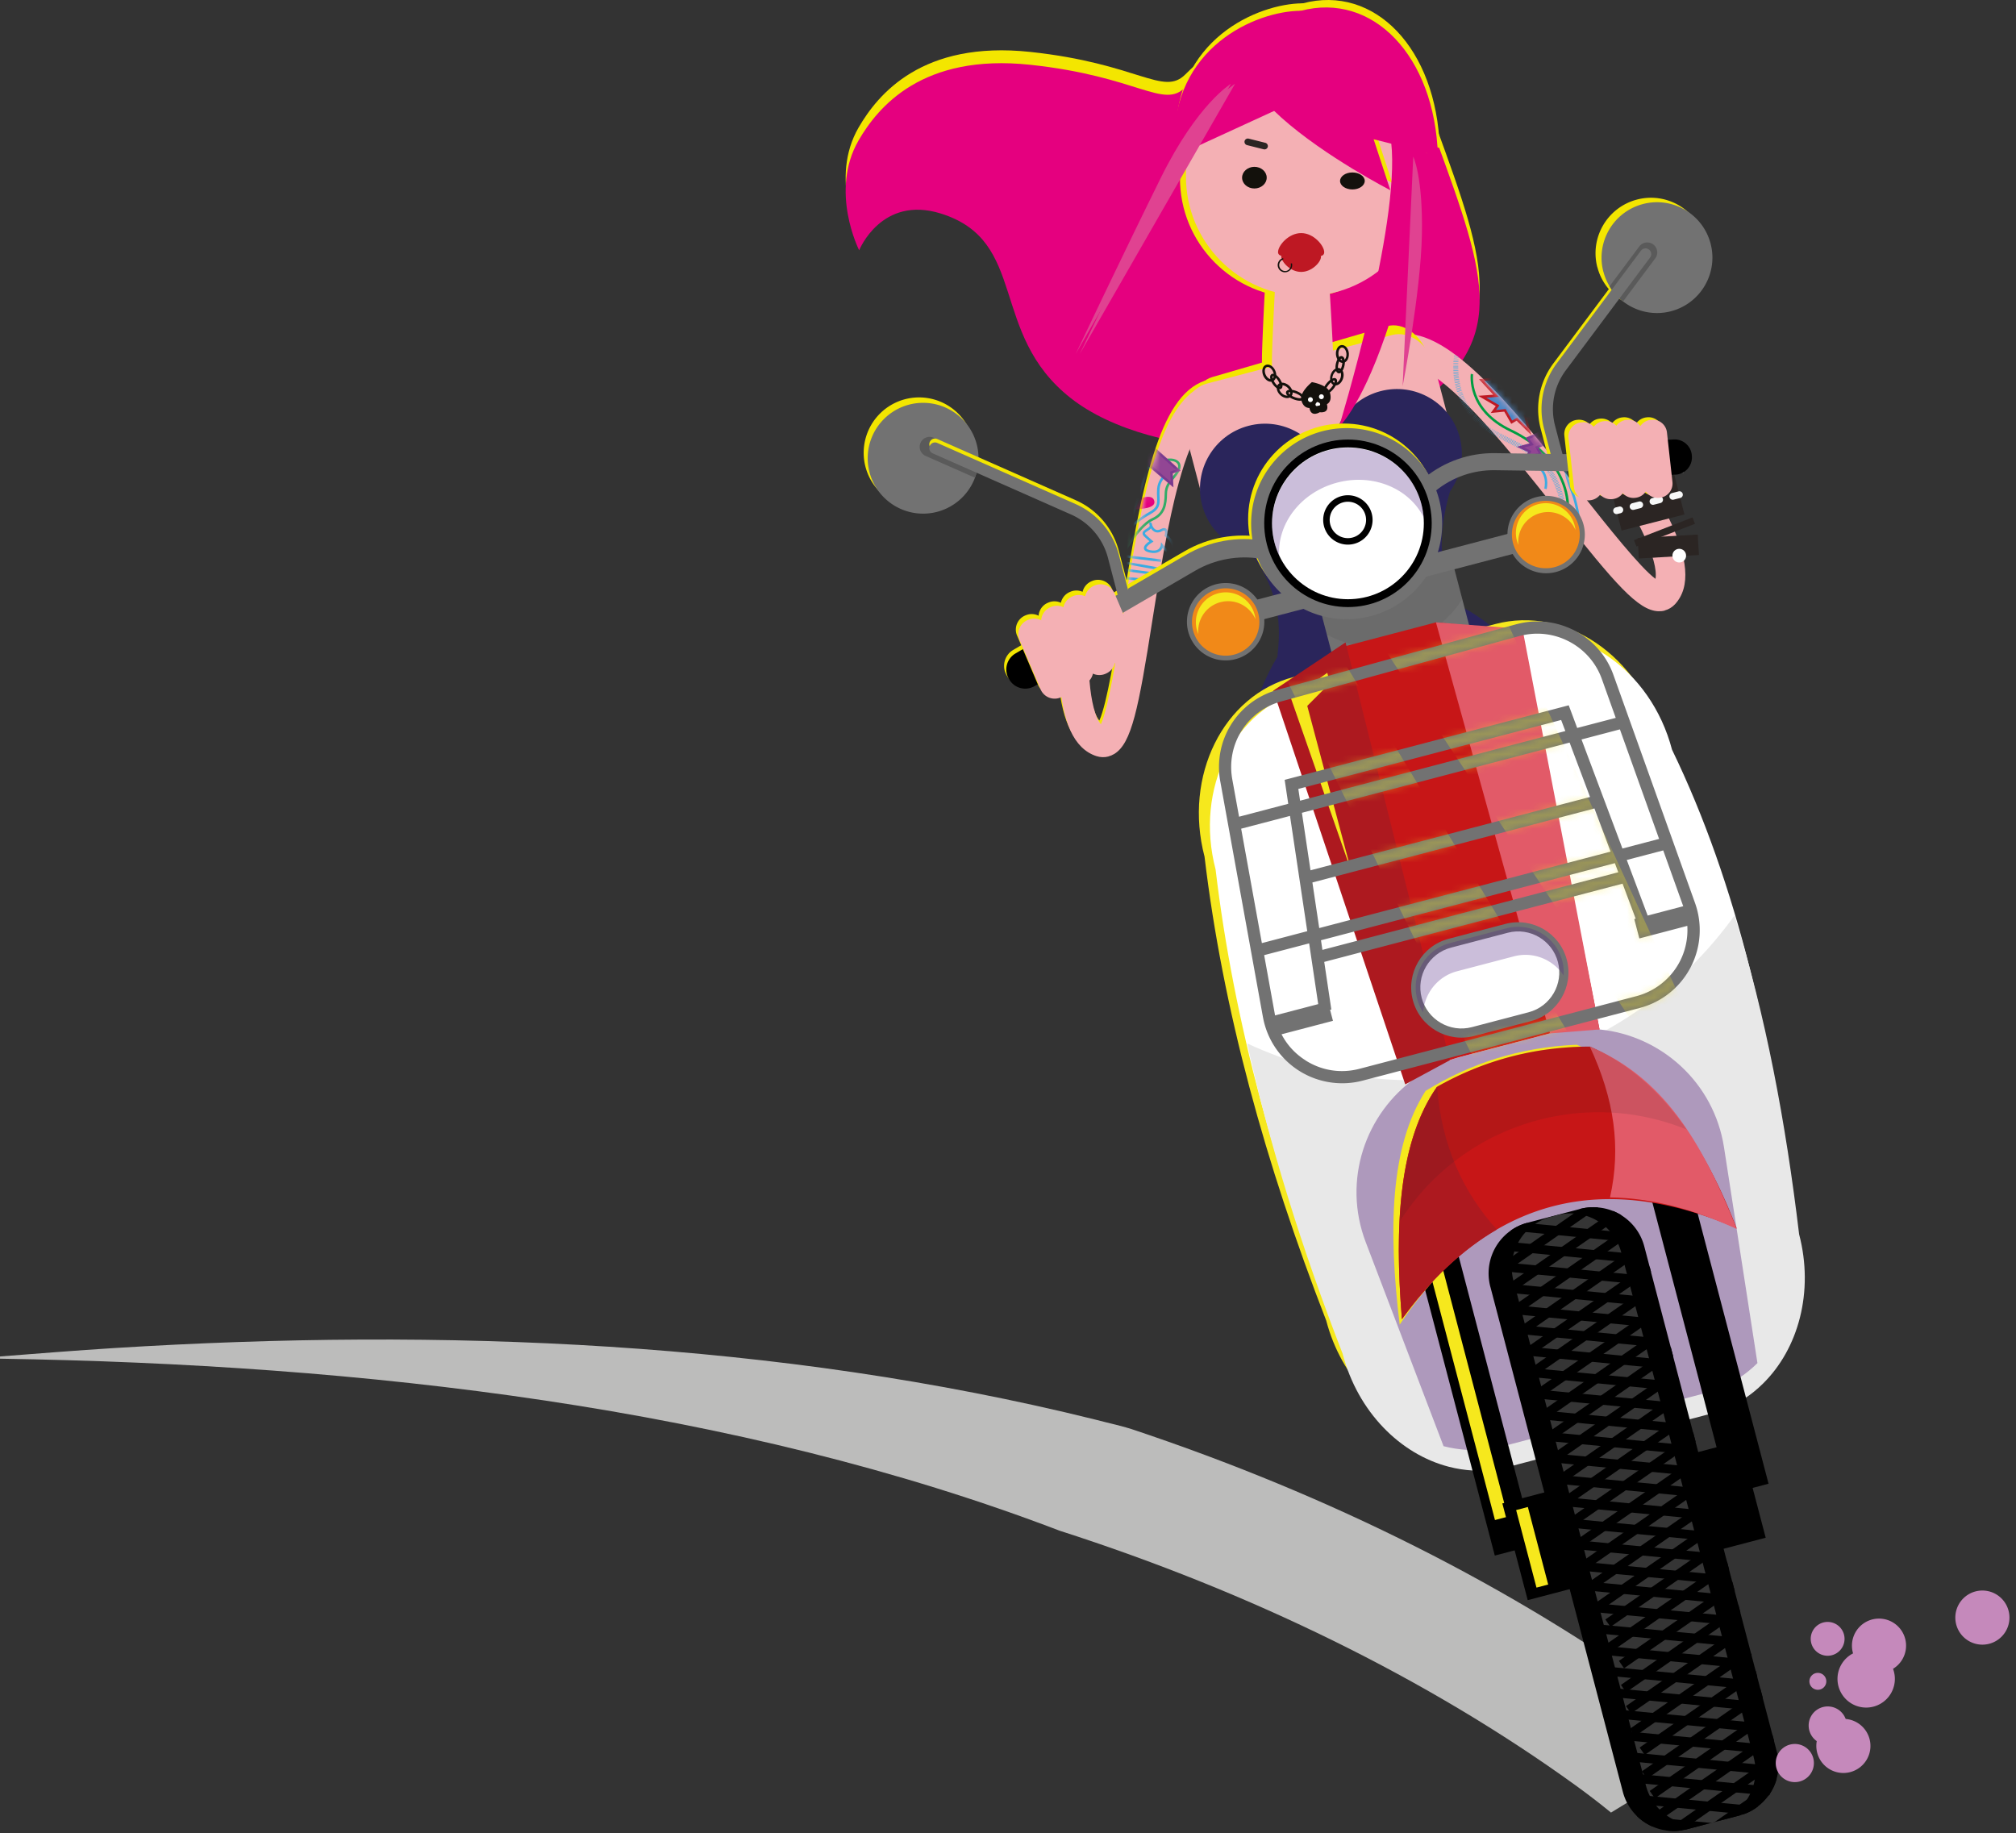 <svg xmlns="http://www.w3.org/2000/svg" width="298" height="271" fill="none"><rect width="100%" height="100%" fill="#333333" stroke="none"/><path fill="#BCBCBB" d="M.014 200.832c53.7.85 108.83 7.16 156.6 25.42 28.22 9.07 54.38 21.82 76.29 37.65 1.78 1.29 3.57 2.66 5.23 4.02l16.71-10.2c-1.97-1.68-4.14-3.39-6.24-4.97-22.58-16.82-49.35-30.57-78.61-40.59l-2-.68c-1.99-.7-4.15-1.13-6.22-1.68-46.6-11.55-96.39-13.57-144.92-10.54-5.64.35-11.25.81-16.85 1.24v.34h.01v-.01Z"/><path fill="#65C6E6" d="M238.046 34.594h7.22v4.17h-7.22v-4.17Z"/><path fill="#F3E600" d="M210.75 14.462c8.22 22.74 12.78 32.4.02 42.6-12.76 10.21-40.37 9.43-52.51-.13s-6.21-23.21-19.18-27.27c-8.81-2.75-12.08 5.43-12.08 5.43s-4.44-8.73-.08-16.25c2.87-4.94 9.41-12.87 25.36-11.17 15.95 1.7 19.65 6.61 22.93 3.33 8.71-8.71 14.52-7.08 14.52-7.08l21.01 10.53.01.01Z"/><path fill="#E5007F" d="M210.75 16.364c8.22 22.74 12.78 32.4.02 42.6-12.76 10.21-40.37 9.43-52.51-.13s-6.21-23.21-19.18-27.27c-8.81-2.75-12.08 5.43-12.08 5.43s-4.44-8.73-.08-16.25c2.87-4.94 9.41-12.87 25.36-11.17 15.95 1.7 19.65 6.61 22.93 3.33 8.71-8.71 14.52-7.08 14.52-7.08l21.01 10.53.01.01Z"/><path fill="#F4B0B4" d="M246.079 90.23c.58-.15 1.1-.47 1.52-.92 2.35-2.57 1.99-6.86-1.11-13.11-2.03-4.08-4.51-7.56-4.62-7.7l-3.57 2.57c3.71 5.16 6.89 11.82 6.41 14.49-2.27-1.68-7.11-7.8-10.76-12.41-11.64-14.72-20.43-25.03-27.47-23.69l.82 4.32c1.12-.21 3.89.32 9.82 6.31 4.39 4.43 9.16 10.46 13.38 15.79 8.24 10.42 11.64 14.37 14.64 14.47.33.01.64-.02.94-.1v-.02Z"/><mask id="a" width="44" height="42" x="206" y="49" maskUnits="userSpaceOnUse" style="mask-type:luminance"><path fill="#fff" d="M246.47 90.614c.58-.15 1.1-.47 1.52-.92 2.35-2.57 1.99-6.86-1.11-13.11-2.03-4.08-4.51-7.56-4.62-7.7l-3.57 2.57c3.71 5.16 6.89 11.82 6.41 14.49-2.27-1.68-7.11-7.8-10.76-12.41-11.64-14.72-20.43-25.03-27.47-23.69l.82 4.32c1.12-.21 3.89.32 9.83 6.31 4.39 4.43 9.16 10.46 13.38 15.79 8.24 10.42 11.64 14.37 14.64 14.47.33.01.64-.02.94-.1l-.01-.02Z"/></mask><g mask="url(#a)"><path fill="#3AABE2" d="m230.854 79.804.03-.07-.68-.27-.03.06.67.29.01-.01Zm.09-.22.03-.07-.69-.24-.02.06.69.25h-.01Zm.08-.22.02-.08-.7-.22-.02.06.69.23.01.01Zm.07-.22.02-.08-.7-.2-.02.06.7.21v.01Zm.06-.22.02-.07-.71-.18v.04l.34.12.35.09Zm.05-.23.02-.07-.71-.16-.02.07.71.17v-.01Zm.06-.22.02-.07-.72-.15v.07l.7.15Zm.04-.22v-.08l-.71-.13v.07l.71.14Zm.04-.23v-.08l-.71-.11v.07l.71.12Zm.04-.22v-.08l-.72-.09v.06l.72.11Zm.03-.23v-.07l-.72-.08v.07l.72.09v-.01Zm.02-.22v-.08l-.72-.07v.07l.72.08Zm.02-.23v-.08l-.73-.05v.07l.73.06Zm.01-.23v-.08l-.73-.04v.07l.73.04v.01Zm.02-.23v-.07l-.73-.02v.07l.73.03v-.01Zm0-.22v-.08h-.73v.07l.73.01Zm0-.23v-.08l-.73.01v.07h.73Zm0-.23v-.08l-.73.03v.07l.73-.02Zm-.01-.22v-.07l-.74.04v.07l.74-.04Zm-.01-.23v-.08l-.74.05v.07l.74-.05v.01Zm-.02-.23v-.08l-.74.07v.07l.74-.06Zm-.02-.22v-.07l-.74.08v.07l.74-.08Zm-.03-.23v-.07l-.74.1v.04l.37-.02.36-.05h.01Zm-.03-.22v-.07l-.74.11v.07l.74-.11Zm-.03-.23v-.07l-.73.12v.07l.73-.12Zm-.04-.22v-.07l-.73.14v.07l.73-.13v-.01Zm-.04-.22-.02-.07-.72.15v.07l.73-.14.01-.01Zm-.05-.22-.02-.07-.71.17.02.07.72-.16-.01-.01Zm-.05-.23-.02-.07-.71.18.02.07.71-.18Zm-.06-.21-.02-.07-.71.19v.05l.73-.17Zm-.76-.03.71-.2-.02-.07-.7.2.02.07h-.01Zm-.06-.2.7-.21-.02-.07-.7.21.02.07Zm.28-.32.35-.11-.02-.07-.7.23v.04l.37-.08v-.01Zm-.41-.09.69-.24-.02-.07-.69.24.02.07Zm-.07-.2.69-.25-.03-.07-.69.25.02.07h.01Zm-.07-.2.68-.26-.03-.07-.68.26.03.07Zm-.08-.2.68-.27-.03-.07-.68.27.03.07Zm-.08-.2.68-.28-.03-.07-.68.28.03.07Zm-.09-.19.67-.29-.03-.07-.67.3.03.06Zm-.08-.2.67-.3-.03-.07-.66.31.03.06h-.01Zm-.09-.19.66-.32-.03-.07-.66.32.03.07Zm-.1-.19.66-.33-.03-.07-.65.33.03.06-.01.01Zm-.09-.19.65-.34-.04-.07-.65.34.03.06.01.01Zm-.11-.21.33-.16.32-.18-.04-.07-.64.36.02.04.01.01Zm-.1-.17.63-.37-.04-.06-.63.37.04.06Zm-.11-.18.63-.37-.04-.07-.63.38.04.06Zm-.1-.18.62-.39-.04-.06-.31.2-.29.23.02.03v-.01Zm-.12-.18.61-.4-.04-.06-.61.41.04.06v-.01Zm-.12-.17.6-.42-.04-.06-.6.42.04.06Zm-.12-.18.6-.43-.05-.06-.59.43.04.06Zm-.13-.17.58-.44-.05-.06-.58.45.04.06.01-.01Zm-.13-.17.58-.45-.05-.06-.57.46.04.05Zm-.13-.16.56-.47-.05-.06-.56.47.05.06Zm-.14-.16.55-.48-.05-.06-.55.48.05.05v.01Zm-.14-.16.55-.49-.05-.06-.54.5.04.05Zm-.14-.15.53-.5-.05-.06-.52.51.05.05h-.01Zm-.15-.16.52-.51-.05-.05-.52.52.05.05v-.01Zm-.15-.14.51-.52-.06-.05-.5.53.05.05v-.01Zm-.15-.15.5-.53-.06-.05-.49.54.05.05v-.01Zm-.16-.14.49-.55-.06-.05-.48.55.05.05Zm-.16-.14.48-.56-.06-.05-.47.56.05.05Zm-.17-.14.47-.56-.06-.05-.46.57.05.04Zm-.16-.13.45-.58-.06-.05-.45.58.06.04v.01Zm-.17-.13.44-.58-.06-.05-.44.59.06.04Zm-.17-.12.43-.6-.06-.04-.43.59.06.04v.01Zm-.17-.13.42-.6-.06-.04-.42.6.06.04Zm-.18-.12.41-.61-.06-.04-.4.61.06.04h-.01Zm-.18-.12.4-.61-.06-.04-.4.62.06.04v-.01Zm-.17-.11.39-.62-.06-.04-.39.62.06.04Zm-.19-.12.38-.62-.06-.04-.38.63.06.04v-.01Zm-.18-.11.38-.63-.07-.04-.37.63.06.03v.01Zm-.19-.11.37-.63-.06-.04-.37.63.06.04Zm-.18-.1.36-.64-.07-.04-.36.64.06.03.01.01Zm-.19-.11.35-.64-.06-.04-.35.64.06.04Zm-.19-.1.34-.65-.06-.03-.34.65.17-.32-.14.34.03.02v-.01Zm-.19-.1.34-.65-.07-.03-.34.65.06.03h.01Zm-.19-.1.33-.65-.06-.03-.34.65.07.04v-.01Zm-.2-.1.33-.65-.06-.03-.34.65.07.04v-.01Zm-.2-.11.33-.65-.07-.03-.33.65.06.03h.01Zm-.19-.09.33-.65-.07-.03-.33.66.06.03.01-.01Zm-.19-.1.33-.66-.07-.03-.33.66.07.03Zm-.2-.1.33-.66-.07-.03-.33.66.07.03Zm-.2-.1.33-.66-.07-.03-.33.66.07.03Zm-.2-.1.33-.66-.07-.03-.33.66.07.03Zm-.19-.09.33-.66-.07-.03-.33.66.07.03Zm-.2-.1.33-.65-.07-.03-.33.66.06.03.01-.01Zm-.2-.1.34-.65-.07-.04-.33.66.06.03Zm-.2-.1.33-.65-.06-.03-.34.65.07.04v-.01Zm-.2-.1.34-.65-.07-.03-.34.65.06.03h.01Zm-.2-.11.35-.65-.07-.04-.34.65.06.03v.01Zm-.22-.12.38-.63-.04-.02-.38.63.04.02Zm-.17-.08.35-.64-.07-.04-.35.64.06.03.01.01Zm-.2-.11.36-.64-.07-.04-.35.64.06.03v.01Zm-.19-.11.36-.64-.06-.04-.36.64.06.04Zm-.2-.11.37-.63-.07-.04-.37.63.06.03.01.01Zm-.19-.12.38-.63-.06-.04-.38.63.06.04Zm-.19-.11.39-.62-.05-.03-.4.62.06.04v-.01Zm-.19-.12.39-.62-.06-.04-.39.62.06.04Zm-.22-.14.43-.59-.03-.02-.43.59.03.02Zm-.14-.09.37-.63-.04-.03-.41.61.08.05Zm-.21-.14.42-.6-.06-.04-.42.6.06.04Zm-.18-.13.43-.59-.06-.04-.43.59.06.04Zm-.18-.13.44-.59-.05-.04-.45.58.06.05Zm-.18-.14.45-.58-.05-.04-.46.57.06.05Zm-.2-.16.48-.55-.06-.05-.47.56.04.03.01.01Zm-.15-.13.48-.56-.05-.05-.48.55.06.05-.01.01Zm-.17-.15.49-.55-.05-.05-.49.54.06.05-.01.01Zm-.17-.16.5-.54-.05-.05-.5.53.06.05-.01.01Zm-.17-.15.51-.53-.05-.05-.51.52.06.06h-.01Zm-.16-.17.52-.51-.03-.03-.55.49.05.05h.01Zm-.16-.16.53-.5-.05-.05-.54.5.05.06.01-.01Zm-.15-.16.54-.49-.05-.05-.55.49.05.06.01-.01Zm-.18-.2.58-.45-.02-.03-.58.45.02.03Zm-.12-.15.56-.47-.04-.05-.57.46.05.06Zm-.14-.18.57-.46-.04-.05-.58.45.05.06Zm-.14-.18.59-.44-.04-.06-.59.44.04.06Zm-.13-.18.59-.43-.04-.05-.6.42.05.07v-.01Zm-.16-.21.62-.39-.04-.06-.61.41.02.04h.01Zm-.1-.17.61-.41-.04-.06-.62.39.04.07.01.01Zm-.13-.19.62-.39-.04-.06-.63.38.04.07h.01Zm-.11-.19.63-.38-.03-.06-.63.37.04.07h-.01Zm-.12-.2.64-.36-.03-.06-.64.36.04.07-.01-.01Zm-.11-.2.65-.35-.03-.06-.65.34.04.07h-.01Zm-.1-.2.65-.33-.03-.06-.66.33.03.07.01-.01Zm-.1-.21.66-.32-.03-.06-.66.31.03.07Zm-.11-.22.68-.28-.03-.07-.67.3.02.05Zm-.08-.19.67-.29-.03-.06-.68.28.03.07h.01Zm-.09-.21.68-.27-.03-.06-.68.27.03.07v-.01Zm-.08-.22.69-.26-.03-.07-.69.26.03.07Zm-.08-.21.69-.25-.02-.07-.69.24.03.07-.01.01Zm-.09-.25.71-.19v-.04l-.72.19v.04h.01Zm-.06-.18.7-.22-.02-.07-.7.21.02.07v.01Zm-.06-.22.7-.2-.02-.07-.7.2.02.07Zm-.06-.21.71-.19-.02-.07-.71.19.02.07Zm.65-.4-.02-.07-.71.17.02.07.71-.18v.01Zm-.05-.21-.02-.07-.72.16.02.07.71-.17.01.01Zm-.04-.2v-.07l-.73.14.02.07.72-.15-.01.01Zm-.05-.21v-.07l-.73.13v.07l.73-.13Zm-.03-.21v-.07l-.73.12v.07l.73-.12Zm-.04-.22v-.07l-.74.11v.08l.74-.11v-.01Zm-.03-.21v-.07l-.74.1v.07l.74-.1Zm-.03-.21v-.07l-.74.08v.08l.74-.09Zm-.02-.21v-.07l-.74.07v.07l.74-.07Zm-.02-.21v-.07l-.74.05v.08l.74-.06Zm-.01-.22v-.07l-.74.04v.08l.74-.05Zm-.01-.21v-.07l-.74.03v.08l.74-.04Zm-.01-.21v-.07l-.73.02v.07l.73-.02Zm-.01-.22v-.07h-.73v.08l.73-.01Zm0-.21v-.07h-.73v.08h.73v-.01Zm.01-.21v-.04l-.73-.06v.04l.73.06Zm0-.22v-.06l-.73-.04.37.02h-.37v.06l.73.02Zm.01-.21v-.07l-.73-.05v.08l.73.04Zm.02-.21v-.06l-.72-.07.36.03-.37-.02v.07l.72.05h.01Zm.02-.21v-.04l-.72-.11v.04l.72.11Zm.02-.21v-.07l-.72-.1v.08l.72.09Zm.03-.21v-.06l-.71-.14v.08l.71.12Z"/><path fill="#009D41" d="M231.314 79.304c1.17-3.73.75-7.17-1.24-10.22-2.01-3.09-5.02-4.83-6.63-5.59-6.41-3.02-5.68-8.13-5.68-8.18l-.36-.06c0 .05-.79 5.42 5.88 8.57 5.26 2.48 10.04 7.82 7.68 15.37l.35.11Z"/><path fill="#3AABE2" d="M228.617 72.315s.78-2.75-1.97-4.01c-2.58-1.18-3.25-1.06-3.36-1.02l.12.35s.62-.12 3.08 1c2.46 1.13 1.8 3.47 1.77 3.57l.35.1.01.01Z"/><path fill="#4A86C6" d="m219 56.194 2.13 2.31-2.03.15 2.26 1.32-.62.86 1.72-.17.99 1.74.76-.43 1.82 1.78-.51-2.12 2.73 1.26-6.53-7.05-2.72.35Z"/><path fill="#BE1823" d="m226.356 64.336-.57-2.38 3.23 1.49-7.22-7.79-3.17.4 2.11 2.29-2.24.16 2.6 1.52-.74 1.02 2-.2 1.03 1.8.8-.46 2.17 2.13v.02Zm-1.1-3.03.45 1.87-1.46-1.43-.72.41-.96-1.69-1.43.14.5-.69-1.93-1.13 1.82-.13-2.14-2.33 2.28-.29 5.84 6.3-2.23-1.03h-.02Z"/><path fill="#924694" d="m228.299 63.672-2.49 1.11.6.87-1.66.44 1.36.63-.3.77 1.93-.39-.56-.98 2.68-1.13-1.56-1.32Z"/><path fill="#7A398E" d="m228.018 67.233-.591-1.03 2.761-1.16-1.871-1.59-2.79 1.25.57.83-1.899.51 1.67.77-.361.92 2.511-.5Zm1.489-2.29-2.59 1.09.54.95-1.35.27.24-.61-1.06-.49 1.42-.38-.619-.9 2.18-.98 1.239 1.06v-.01Z"/><path fill="#3AABE2" d="M233.801 81.885c.3-2.1-.24-6.86-1.3-9.42-.7-1.68-.87-2.74-.97-3.38-.06-.37-.1-.62-.21-.8a2.55 2.55 0 0 0-.33-.4c-.49-.51-1.16-1.22-.46-2.18.29-.39.4-.39.41-.39.08.06.13.55.09 1.01l.36.03c.03-.37.07-1.23-.33-1.39-.31-.12-.62.24-.82.52-.89 1.21 0 2.15.49 2.65.12.13.24.25.28.32.07.13.11.36.16.68.1.65.28 1.74.99 3.46 1.02 2.47 1.57 7.21 1.28 9.23l.36.05v.01Z"/></g><path fill="#F3E600" d="M163.614 111.261c.3-.08.59-.2.87-.37 2.56-1.56 3.58-6.67 5.64-19.8 1.06-6.71 2.25-14.31 3.9-20.32 2.23-8.13 4.38-9.96 5.46-10.32l-1.4-4.17c-6.79 2.29-9.38 15.59-12.3 34.13-.91 5.81-2.13 13.52-3.28 16.1-1.73-2.08-2.22-9.46-1.53-15.77l-4.37-.48c-.02.18-.48 4.43-.24 8.98.37 6.97 2.16 10.88 5.47 11.97.59.19 1.2.21 1.77.06l.01-.01Z"/><path fill="#F4B0B4" d="M163.841 111.812c.3-.08.59-.2.87-.37 2.56-1.56 3.58-6.67 5.64-19.8 1.06-6.71 2.25-14.31 3.9-20.32 2.23-8.13 4.38-9.96 5.46-10.32l-1.4-4.17c-6.79 2.29-9.38 15.59-12.3 34.13-.91 5.81-2.13 13.52-3.28 16.1-1.73-2.08-2.22-9.46-1.53-15.77l-4.37-.48c-.02.18-.48 4.43-.24 8.98.37 6.97 2.16 10.88 5.47 11.97.59.19 1.2.21 1.77.06l.01-.01Z"/><mask id="b" width="24" height="56" x="156" y="57" maskUnits="userSpaceOnUse" style="mask-type:luminance"><path fill="#fff" d="M163.614 112.48c.3-.08.59-.2.87-.37 2.56-1.56 3.58-6.67 5.64-19.8 1.06-6.71 2.25-14.31 3.9-20.32 2.23-8.13 4.38-9.96 5.46-10.32l-1.4-4.17c-6.79 2.29-9.38 15.59-12.3 34.13-.91 5.81-2.13 13.52-3.28 16.1-1.73-2.08-2.22-9.46-1.53-15.77l-4.37-.48c-.02.18-.48 4.43-.24 8.98.37 6.97 2.16 10.88 5.47 11.97.59.19 1.2.21 1.77.06l.01-.01Z"/></mask><g mask="url(#b)"><path fill="#3AABE2" d="m166.328 78.99.54-.57s1.38-1.43 3.15-2.39c1.46-.79 1.43-1.53 1.39-2.56-.01-.34-.03-.73 0-1.17.08-1.01.61-1.57 1.08-2.06.34-.36.66-.69.77-1.15.04-.18 0-.34-.12-.45-.56-.53-3.1.24-3.61.4l-.09.03-3.11 9.92Zm4.08-9.82c1.14-.3 2.26-.46 2.48-.26.01.01.03.03.01.09-.09.36-.36.65-.68.98-.49.51-1.09 1.14-1.18 2.28-.04.47-.02.87 0 1.22.04.99.06 1.54-1.19 2.22-1.17.63-2.15 1.45-2.72 1.96l2.6-8.3c.22-.07.45-.13.68-.19Z"/><path fill="#31AC67" d="m166.563 81.29.4-.65s1.84-2.97 3.47-3.7c1.88-.84 2.06-2.42 2.08-3.96.02-1.01.5-1.59 1.01-2.19.3-.36.61-.73.83-1.19.25-.53.21-1.03-.11-1.37-.5-.55-1.58-.61-2.8-.16-2.01.75-3.83 1.4-3.85 1.4l-.11.04-.91 11.79-.01-.01Zm5.5-13.04c1.01-.26 1.65-.07 1.91.22.22.24.23.58.05.97-.2.42-.48.76-.78 1.11-.53.63-1.08 1.28-1.09 2.42-.03 1.78-.34 2.95-1.87 3.63-1.27.57-2.6 2.31-3.24 3.25l.78-10.08c.43-.15 2.01-.72 3.74-1.36.17-.06.34-.12.49-.16h.01Z"/><path fill="#E5007F" d="M167.799 75.252h.21c.69-.01 2.8-.14 2.63-1.13-.19-1.18-2.02-.51-2.13-.35-.11.16-.72 1.48-.72 1.48h.01Z"/><path fill="#924694" d="m170.857 66.531 3.331 2.98-1.021.32.09 1.81-4.339-3.67 1.939-1.44Z"/><path fill="#7A398E" d="m173.457 72.05-.1-2.08 1.19-.38-3.68-3.29-2.24 1.66 4.83 4.09Zm.37-2.62-.85.27.07 1.52-3.84-3.25 1.63-1.21 2.98 2.67h.01Z"/><path fill="#3AABE2" d="M173.42 82.15s.02 0 .03-.01c.31-.12.29-.56.28-.71-.08-1.37-.88-2.11-1.18-2.34.05-.24.1-.72-.17-.94-.18-.14-.45-.13-.79.06-.3.16-.56.18-.78.06-.25-.13-.41-.42-.5-.63 0-.04 0-.09-.02-.13-.04-.16-.08-.29-.22-.3h-.13l-.05.11c-.03.07 0 .21.06.39-.02.16-.21.29-.49.46-.27.17-.55.35-.57.63-.02.19.08.37.3.56l.71.64c-.33.22-.88.65-.81 1.08.06.42.64.55.83.59.64.14 1.16.08 1.53-.19.2-.14.32-.32.4-.48.44.52 1.15 1.26 1.59 1.14l-.02.01ZM172 78.44c.08-.02.13-.02.16 0 .09.07.08.42.01.68l-.03.13.11.07s1.04.67 1.12 2.13c.02.29-.04.34-.04.34-.16.06-.8-.49-1.42-1.28l-.28-.35-.05.45s-.05.36-.36.58c-.28.2-.7.25-1.23.13-.32-.07-.53-.18-.54-.29-.03-.21.47-.62.84-.84l.22-.13-1.08-.97c-.12-.11-.18-.2-.18-.26 0-.1.23-.24.4-.35.16-.1.35-.22.49-.38.08.12.16.23.26.32.26.24.71.45 1.36.11.09-.05.17-.08.23-.1l.01.01ZM171.095 86.09l.04-.37-5.46-.52.02-.86 5.81.76.19-1.14-6.2-1.11v-.54l6.1.75.04-.37-6.5-.8-.01 1.26 6.15 1.11-.07.43-5.87-.77-.03 1.61 5.79.56Z"/></g><path fill="#2A255B" d="m225.688 97.52-41.311 10.841c1.06-4.66 2.84-8.64 4.44-11.26.43-3.96.86-9.82-4.91-16.51l-.32-1.24c-3.09-11.76 1.51-22.69 9.91-24.9 8.4-2.2 17.44 5.15 20.53 16.91l.32 1.24c-2.66 9.22-.52 14.17 1.82 17.14 2.75 1.46 6.3 4.12 9.521 7.79v-.01Z"/><path fill="#F3E600" d="M186.551 53.97a4.534 4.534 0 0 0 4.55 4.52 4.52 4.52 0 0 0 4.5-4.56v-1.15c-.02-2.51-2.24-43.58-4.74-43.57-2.5.01-4.33 41.11-4.32 43.61v1.15h.01Z"/><path fill="#F3E600" d="M179.462 72.92c-.17-.36-.31-.74-.43-1.14l-2.59-8.89c-.94-3.24.3-6.44 2.77-7.16l25.76-7.5c2.47-.72 5.23 1.32 6.18 4.56l2.59 8.89c.12.4.2.8.25 1.19l-34.53 10.05Z"/><path fill="#F4B0B4" d="M177.935 73.952c-.16-.36-.3-.75-.4-1.15l-2.35-8.95c-.86-3.26.58-6.46 3.2-7.15l27.38-7.18c2.62-.69 5.44 1.4 6.3 4.66l2.35 8.95c.11.4.18.8.21 1.2l-36.69 9.63v-.01Z"/><path fill="#F3E600" d="M174.423 26.23c-.07 9.75 7.79 17.71 17.54 17.78 9.75.07 17.71-7.79 17.78-17.54l.03-4.47c.07-9.75-7.79-17.71-17.54-17.78-9.75-.07-17.71 7.79-17.78 17.54l-.03 4.47Z"/><path fill="#F4B0B4" d="M175.306 25.98c-.07 9.75 7.79 17.71 17.54 17.78 9.75.07 17.71-7.79 17.78-17.54l.03-4.47c.07-9.75-7.79-17.71-17.54-17.78-9.75-.07-17.71 7.79-17.78 17.54l-.03 4.47Z"/><path fill="#F4B0B4" d="M188.028 54.15a4.534 4.534 0 0 0 4.55 4.52 4.52 4.52 0 0 0 4.5-4.56v-1.15c-.02-2.51-2.24-43.58-4.74-43.57-2.5.01-4.33 41.11-4.32 43.61v1.15h.01Z"/><path fill="#BE1823" d="M188.922 37.233c0-.93 1.55-2.79 3.43-2.78 1.88.01 3.4 1.9 3.39 2.83 0 .93-1.53.55-3.42.54-1.88-.01-3.41.35-3.41-.58l.01-.01Z"/><path fill="#F3E600" d="M192.54.502c11-.05 18.79 15.05 18.34 23.81l-10.77-14.3-26.21 12.04-.05-1.45c-.47-14.72 12.1-20.08 18.68-20.11l.01.01Z"/><path fill="#F3E600" d="M192.54.502c10.63-2.84 19.81 6.65 20.28 21.37l-9.5-2.39 2.47 7.53S167.27 7.252 192.54.502Z"/><path fill="#BE1823" d="M195.266 37.964c0 .75-1.33 2.24-2.95 2.23-1.62-.01-2.92-1.53-2.92-2.27 0-.75 1.32-.44 2.93-.43 1.62.01 2.93-.28 2.93.47h.01Z"/><path fill="#E5007F" d="M192.266 1.604c11-.05 18.79 15.05 18.34 23.81l-10.77-14.3-26.21 12.04-.05-1.45c-.47-14.72 12.1-20.08 18.68-20.11l.01.01Z"/><path fill="#2A255B" d="M197.19 69.552c1.35 5.13 6.6 8.2 11.73 6.85 5.13-1.35 8.2-6.6 6.86-11.73-1.34-5.13-6.6-8.2-11.73-6.85-5.13 1.35-8.2 6.6-6.85 11.73h-.01ZM177.696 74.673c1.35 5.13 6.6 8.2 11.73 6.85 5.13-1.35 8.2-6.6 6.85-11.73-1.35-5.13-6.6-8.2-11.73-6.85-5.13 1.35-8.2 6.6-6.85 11.73Z"/><path fill="#E5007F" d="M211.703 24.235s-3.3 14.91-6.97 25.49c-3.67 10.58-6.8 13.36-6.8 13.36s9.1-29.72 7.71-42.04c-1.39-12.32 6.06 3.19 6.06 3.19Z"/><path fill="#E04291" d="m181.953 12.383-22.95 39.94s7.2-15.17 12.61-26.09c5.41-10.92 10.34-13.85 10.34-13.85Z"/><path fill="#E04291" d="m182.562 12.383-22.949 39.94s7.2-15.17 12.61-26.09c5.41-10.92 10.339-13.85 10.339-13.85ZM208.903 23.152l-1.57 33.94s2.69-13.9 2.85-22.45c.16-8.55-1.28-11.49-1.28-11.49Z"/><path fill="#13110C" d="M183.602 26.27c-.004-.884.807-1.605 1.812-1.61 1.006-.004 1.824.708 1.828 1.592.004.883-.807 1.604-1.812 1.608-1.005.005-1.823-.707-1.828-1.59ZM198.084 26.752c0 .69.82 1.25 1.83 1.25 1.01 0 1.82-.57 1.82-1.26 0-.69-.82-1.25-1.83-1.25-1.01 0-1.82.57-1.82 1.26Z"/><path fill="#E5007F" d="M192.267 1.604c10.63-2.84 19.81 6.65 20.28 21.37l-9.5-2.39 2.47 7.53s-38.52-19.76-13.25-26.51Z"/><path fill="#13110C" d="M190.212 40.212c.57-.15.91-.73.76-1.3l-.18.05c.12.47-.16.95-.63 1.08a.885.885 0 0 1-.45-1.71l-.05-.18c-.57.15-.91.73-.76 1.3.15.57.73.91 1.3.76h.01ZM196.59 58.044c-.31-1.17-2.67-1.56-2.67-1.56s-1.87 1.5-1.56 2.67c.53 2.03 2.46.77 2.46.77s2.37.41 1.77-1.88Z"/><path fill="#13110C" d="M196.15 59.792c-.19-.71-1.62-.94-1.62-.94s-1.13.91-.94 1.62c.32 1.23 1.49.46 1.49.46s1.44.25 1.07-1.14Z"/><path fill="#fff" d="M195.117 59.672c-.05-.18-.42-.25-.42-.25s-.29.24-.24.42c.08.32.39.12.39.12s.37.07.28-.3l-.01.01ZM195.327 59.001a.36.36 0 1 1 .001-.72.36.36 0 0 1-.001.72ZM193.702 59.43a.36.36 0 1 1 .001-.72.36.36 0 0 1-.001.72Z"/><path fill="#13110C" d="M188.047 56.392s.08-.02.12-.04c.25-.11.41-.35.47-.66.05-.29 0-.62-.14-.93-.3-.68-.93-1.03-1.42-.81-.49.22-.63.92-.33 1.6.28.62.83.98 1.3.85v-.01Zm-.76-2.14c.29-.08.68.21.88.65.11.24.15.5.11.72-.03.19-.13.33-.26.39-.29.13-.72-.16-.93-.63-.21-.47-.15-.98.15-1.12.02 0 .04-.01.06-.02l-.01.01ZM190.507 58.814c.15-.04.28-.12.38-.23.14-.15.2-.36.19-.59-.02-.35-.22-.72-.54-1.01-.32-.28-.72-.44-1.06-.42-.23.01-.43.1-.56.26-.14.15-.2.36-.19.59.02.35.22.73.54 1.01.25.23.56.37.85.41.14.02.28.01.4-.02h-.01Zm-1.13-1.85s.08-.02.11-.02c.25-.01.55.11.8.33.25.22.4.5.42.75 0 .09 0 .22-.1.32-.1.11-.26.15-.45.13-.22-.03-.46-.14-.66-.32-.25-.22-.4-.5-.42-.76 0-.09 0-.22.1-.32.06-.06.13-.1.2-.12v.01ZM198.666 53.612c.16-.04.3-.14.42-.28.22-.27.33-.68.3-1.1-.03-.34-.15-.65-.34-.88-.2-.25-.47-.37-.73-.35-.27.02-.5.19-.66.48-.14.26-.21.59-.18.93.07.74.54 1.28 1.07 1.23.04 0 .08-.01.12-.02v-.01Zm-.38-2.24s.04 0 .06-.01c.14-.01.29.06.42.22.14.17.23.42.26.68.03.33-.05.64-.21.84-.06.07-.16.16-.29.17-.32.03-.63-.38-.68-.9-.02-.27.02-.52.13-.72.08-.15.19-.25.31-.28Z"/><path fill="#13110C" d="M198.022 55.173s.02 0 .04-.01c.26-.09.49-.44.63-.92.17-.59.15-1.31-.19-1.54a.415.415 0 0 0-.36-.05c-.26.09-.49.44-.63.92-.17.59-.15 1.31.19 1.54.1.07.21.09.32.06Zm.31-1.03c-.12.43-.31.64-.4.67-.16-.09-.23-.57-.07-1.14.12-.43.31-.64.4-.67.15.09.23.58.07 1.14ZM189.263 57.52c.11-.03.2-.11.26-.22.12-.25.04-.66-.21-1.09-.3-.53-.82-1.04-1.22-.96-.13.03-.23.1-.29.22-.12.25-.04.66.2 1.09.3.53.82 1.03 1.22.96h.04Zm-1.13-1.9c.17-.05.57.24.86.76.22.39.24.67.19.76-.17.05-.57-.24-.86-.76-.22-.39-.24-.67-.19-.76ZM192.426 59.201c.09-.02.17-.06.23-.12.1-.09.14-.21.12-.34-.04-.28-.37-.59-.88-.83-.6-.29-1.37-.43-1.68-.15-.1.09-.14.21-.12.34.04.28.37.59.88.83.48.23 1.08.37 1.45.27Zm-1.88-1.21c.21-.06.69 0 1.2.25.51.24.69.5.67.56-.12.11-.68.08-1.29-.21-.51-.24-.69-.5-.67-.56.02-.02.05-.03.09-.04Z"/><path fill="#13110C" d="M197.61 56.952c.06-.02.12-.04.18-.07.31-.15.58-.48.72-.89.14-.4.13-.83-.02-1.14a.801.801 0 0 0-.45-.42.772.772 0 0 0-.61.05c-.31.15-.58.48-.72.89-.24.7-.03 1.39.48 1.56.14.05.29.05.44.01l-.02.01Zm.07-2.17c.07-.02.15-.02.23 0 .13.04.2.15.24.23.11.23.11.55 0 .86-.11.31-.31.57-.54.68a.47.47 0 0 1-.34.04c-.3-.1-.42-.61-.25-1.1.11-.31.31-.57.54-.68.03-.01.07-.03.1-.04l.02.01Z"/><path fill="#13110C" d="M196.131 58.233c.38-.1.82-.51 1.13-.95.32-.46.46-.9.35-1.16a.368.368 0 0 0-.27-.23c-.41-.09-1.01.42-1.39.96-.32.46-.46.89-.36 1.16.05.12.15.21.27.23.08.02.17.01.26-.01h.01Zm.83-1.16c-.38.55-.86.85-1.01.81-.05-.05-.02-.36.3-.82.38-.55.85-.85 1.01-.81.05.05.02.36-.3.82Z"/><path fill="#2B2523" d="M187.401 21.71c-.07.26-.33.42-.6.36l-2.47-.62a.503.503 0 0 1-.36-.6c.07-.26.33-.42.6-.36l2.47.62c.26.07.42.34.36.6Z"/><path fill="#F6E81D" d="M196.042 195.212c2.25 8.56 8.52 14.82 15.71 16.67 1.16.3 2.34.48 3.53.55 1.74.09 3.5-.08 5.25-.54l29.83-7.83c1.84-.48 3.53-1.25 5.06-2.25.98-.64 1.89-1.38 2.73-2.21 5.26-5.16 7.58-13.61 5.36-22.09-3.02-25.21-8.31-48.63-17.99-68.59-3.13-11.94-14.1-19.41-24.49-16.68l-29.83 7.83c-10.39 2.73-16.28 14.61-13.15 26.55 2.67 22.48 8.98 45.38 17.99 68.59Z"/><path fill="#fff" d="M197.675 197.103c2.25 8.56 8.52 14.82 15.71 16.67 1.16.3 2.34.48 3.53.55 1.74.09 3.5-.08 5.25-.54l29.83-7.83c1.84-.48 3.53-1.25 5.06-2.25.98-.64 1.89-1.38 2.73-2.21 5.26-5.16 7.58-13.61 5.36-22.09-3.02-25.21-8.31-48.63-17.99-68.59-3.13-11.94-14.1-19.41-24.49-16.68l-29.83 7.83c-10.39 2.73-16.28 14.61-13.15 26.55 2.67 22.48 8.98 45.38 17.99 68.59Z"/><path fill="#E8E8E8" d="M198.472 200.142c2.25 8.56 8.52 14.82 15.71 16.67 1.16.3 2.34.48 3.53.55 1.74.09 3.5-.08 5.25-.54l29.83-7.83c1.84-.48 3.53-1.25 5.06-2.25.98-.64 1.89-1.38 2.73-2.21 5.26-5.16 7.58-13.61 5.36-22.09-1.99-16.64-4.97-32.5-9.56-47.11-7.65 10.67-18.92 18.83-32.61 22.42-13.69 3.59-27.52 2.02-39.42-3.52 3.33 15.14 8.13 30.46 14.13 45.91h-.01Z"/><path fill="#AE99BC" d="m201.881 183.614 11.5 30.15c1.16.3 2.34.48 3.53.55 1.74.09 3.5-.08 5.25-.54l29.83-7.83c1.84-.48 3.53-1.25 5.06-2.25.98-.64 1.89-1.38 2.73-2.21l-4.94-31.88c-1.49-9.61-9.31-16.54-18.4-17.44-2.38-.24-4.85-.06-7.32.58l-13.15 3.45c-2.47.65-4.7 1.71-6.66 3.09-7.5 5.28-10.91 15.2-7.43 24.33Z"/><path fill="#000" d="m243.482 174.811 5.862-1.538 12.079 46.042-5.862 1.538-12.079-46.042ZM208.881 183.893l5.861-1.538 12.079 46.042-5.862 1.538-12.078-46.042Z"/><path fill="#F6E81D" d="M206.897 195.8c4.01-6.02 8.51-10.64 13.49-13.81 9.85-6.27 21.63-6.9 35.41-1.6-5.29-12.21-12.3-21.76-22.73-25.96-8.4.35-15.77 2.77-22.34 6.82-5.27 8.2-5.53 20.56-3.83 34.55Z"/><path fill="#C71617" d="M207.223 195.003c4.25-5.86 8.92-10.29 14.03-13.26 10.1-5.88 21.88-6.04 35.45-.2-4.8-12.41-11.43-22.23-21.69-26.84-8.41.02-15.87 2.14-22.59 5.93-5.59 7.98-6.34 20.33-5.19 34.37h-.01ZM188.688 103.043l20.619 56.24a20.755 20.755 0 0 1 6.661-3.09l13.149-3.45c2.47-.65 4.94-.82 7.321-.58l-11.62-58.6-36.121 9.48h-.009Z"/><path fill="#727272" d="m214.908 83.822 3.147 11.994-20.013 5.251-3.147-11.994 20.013-5.25Z"/><path fill="#222323" d="m194.896 89.073 1.24 4.73a15.15 15.15 0 0 0 11.05 1.33c3.87-1.02 6.99-3.44 8.97-6.58l-1.24-4.74-20.02 5.25v.01Z" opacity=".08"/><path fill="#C71617" d="m224.352 93.142-12.09-1.15-14.21 3.73-8.88 7.08 35.18-9.66Z"/><path fill="#E25A68" d="m225.047 92.962-12.789-.97 16.859 60.76 7.321-.59-11.391-59.2Z"/><path fill="#AD191F" d="m188.217 102.083 10.68-7.13 15.4 61.77-6.58 3.56-19.5-58.2Z"/><path fill="#F6E81D" d="m196.196 99.453-5.35 3.82 8.92 25.57-6.53-24.5 3.35-3.37-.39-1.52Z"/><path fill="#727272" d="m186.685 150.343-6.3-34.81c-1.11-6.11 2.57-11.96 8.56-13.6l35.18-9.66.13-.03c5.93-1.56 12.16 1.72 14.23 7.5l12.07 33.73a11.9 11.9 0 0 1-8.19 15.52l-40.95 10.74c-3.2.84-6.63.3-9.42-1.48a11.893 11.893 0 0 1-5.31-7.92v.01Zm8.8-9.94 43.73-11.47-.51-1.35-43.44 11.4.21 1.42h.01Zm53.33-6.44-2.96-8.26-5.39 1.41 3.09 8.22 5.26-1.38v.01Zm-56.37-13.82 1.27 8.5 41.32-10.84-3.02-8.04-39.57 10.38Zm38.94-12.08-.62-1.64-38.85 10.19.26 1.74 39.2-10.29h.01Zm4.29 11.44-41.68 10.94 1.01 6.74 43.07-11.3-2.39-6.38h-.01Zm-40.82 28.92-1.34-8.98-6.65 1.74 1.6 8.84s.01.05.01.07l6.38-1.67Zm-8.32-9.02 6.7-1.76-2.55-17.04-7.22 1.89 3.06 16.9.01.01Zm38.17-45.42-.11.03-35.18 9.66c-5.08 1.39-8.2 6.35-7.26 11.54l1 5.51 7.27-1.91-.53-3.54 41.99-11.02 1.25 3.35 5.7-1.49-2.06-5.76c-1.76-4.9-7.04-7.68-12.07-6.36v-.01Zm14.74 13.83-5.67 1.49 6.05 16.12 5.42-1.42-5.79-16.18-.01-.01Zm-46.48 48.92c2.4 1.53 5.24 1.97 7.99 1.25l40.95-10.74a10.14 10.14 0 0 0 6.37-5.06c.87-1.65 1.25-3.5 1.14-5.33l-7.09 1.86-.75-2.86.21-.06-1.94-5.18-44.1 11.57 1.05 7.04-.19.03.43 1.64-7.6 1.99c.8 1.55 2 2.87 3.53 3.84v.01Z"/><path fill="#fff" d="m214.184 139.46 8.657-2.271a6.61 6.61 0 0 1 8.071 4.716l.071.271a6.61 6.61 0 0 1-4.717 8.071l-8.657 2.271a6.61 6.61 0 0 1-8.071-4.716l-.071-.271a6.611 6.611 0 0 1 4.717-8.071Z"/><path fill="#727272" d="m217.91 153.134 8.39-2.2c3.96-1.04 6.34-5.11 5.3-9.07s-5.11-6.34-9.07-5.3l-8.39 2.2c-3.96 1.04-6.34 5.11-5.3 9.07s5.11 6.34 9.07 5.3Zm4.96-15.26c3.24-.85 6.57 1.09 7.42 4.33.85 3.24-1.09 6.57-4.33 7.42l-8.39 2.2c-3.24.85-6.57-1.09-7.42-4.33-.85-3.24 1.09-6.57 4.33-7.42l8.39-2.2Z"/><path fill="#F3E600" d="m150.501 98.932 25.93-15.09c2.94-1.71 6.4-2.33 9.75-1.76l.46-2.67c-3.98-.69-8.09.05-11.58 2.09l-25.93 15.09 1.36 2.34h.01Z"/><path fill="#532683" d="M209.492 147.661c.19.73.49 1.39.88 1.98.19-2.81 2.15-5.33 5.02-6.08l8.39-2.2c1.8-.47 3.62-.17 5.11.71a6.77 6.77 0 0 1 2.24 2.12c.05-.71-.01-1.44-.2-2.16a6.718 6.718 0 0 0-3.13-4.11 6.738 6.738 0 0 0-5.11-.71l-8.39 2.2c-3.59.94-5.76 4.65-4.82 8.24l.01.01Z" opacity=".3"/><path fill="#727272" d="m185.484 88.719 38.758-10.168.777 2.96-38.759 10.168-.776-2.96Z"/><path fill="#F3E600" d="M198.614 90.842c-7.798 0-14.12-6.322-14.12-14.12 0-7.799 6.322-14.12 14.12-14.12 7.799 0 14.12 6.321 14.12 14.12 0 7.798-6.321 14.12-14.12 14.12Z"/><path fill="#727272" d="M199.06 91.521c-7.799 0-14.12-6.322-14.12-14.12 0-7.798 6.321-14.12 14.12-14.12 7.798 0 14.12 6.322 14.12 14.12 0 7.799-6.322 14.12-14.12 14.12ZM228.546 84.733a5.72 5.72 0 1 1 0-11.44 5.72 5.72 0 0 1 0 11.44ZM181.171 97.62a5.72 5.72 0 1 1 0-11.44 5.72 5.72 0 0 1 0 11.44Z"/><path fill="#000" d="M199.253 89.733c-6.837 0-12.38-5.543-12.38-12.38 0-6.838 5.543-12.38 12.38-12.38 6.837 0 12.38 5.542 12.38 12.38 0 6.837-5.543 12.38-12.38 12.38Z"/><path fill="#fff" d="M199.249 88.573c-6.197 0-11.22-5.024-11.22-11.22 0-6.197 5.023-11.22 11.22-11.22 6.196 0 11.22 5.023 11.22 11.22 0 6.196-5.024 11.22-11.22 11.22Z"/><path fill="#532683" d="M188.411 80.263c.17.65.4 1.28.67 1.87-.28-4.78 3.25-9.4 8.59-10.8 5.34-1.4 10.69.89 12.79 5.19-.05-.65-.16-1.31-.33-1.96-1.57-6-7.71-9.58-13.71-8.01-6 1.57-9.58 7.71-8.01 13.71Z" opacity=".3"/><path fill="#000" d="M199.241 80.503a3.65 3.65 0 1 1 0-7.3 3.65 3.65 0 0 1 0 7.3Z"/><path fill="#fff" d="M199.24 79.544a2.69 2.69 0 1 1 0-5.38 2.69 2.69 0 0 1 0 5.38Z"/><path fill="#F18918" d="M228.536 83.991a4.98 4.98 0 1 1 0-9.959 4.98 4.98 0 0 1 0 9.96Z"/><path fill="#F6E81D" d="M224.223 79.911c.06.22.13.44.22.64a4.41 4.41 0 0 1 3.27-4.72 4.42 4.42 0 0 1 5.17 2.51 4.412 4.412 0 0 0-5.51-3.82 4.412 4.412 0 0 0-3.15 5.39Z"/><path fill="#F18918" d="M181.176 96.92a4.98 4.98 0 1 1 0-9.96 4.98 4.98 0 0 1 0 9.96Z"/><path fill="#F3E600" d="M230.14 69.193c.45-.12.72-.58.6-1.03l-1.37-5.22a9.601 9.601 0 0 1 1.61-8.24l12.43-16.64c.28-.37.2-.9-.17-1.18-.37-.28-.9-.2-1.18.17l-12.43 16.64a11.315 11.315 0 0 0-1.89 9.68l1.37 5.22c.12.45.58.72 1.03.6Z"/><path fill="#F6E81D" d="M176.918 93.09c.06.22.13.44.22.64a4.41 4.41 0 0 1 3.27-4.72c2.14-.56 4.31.54 5.17 2.51a4.412 4.412 0 0 0-5.51-3.82 4.412 4.412 0 0 0-3.15 5.39Z"/><path fill="#727272" d="m248.89 69.902.04-2.53-27.96-.39c-3.76-.05-7.44 1.23-10.35 3.6l1.6 1.96c2.46-2 5.55-3.08 8.72-3.04l27.96.39-.01.01ZM150.735 99.451l25.93-15.09c2.94-1.71 6.4-2.33 9.75-1.76l.46-2.67c-3.98-.69-8.09.05-11.58 2.09l-25.93 15.09 1.36 2.34h.01Z"/><path fill="#000" d="m234.469 65.674 12.93-.717a2.55 2.55 0 0 1 2.687 2.406l.006.11a2.55 2.55 0 0 1-2.405 2.686l-12.93.717a2.55 2.55 0 0 1-2.687-2.406l-.006-.11a2.55 2.55 0 0 1 2.405-2.686Z"/><path fill="#F6E81D" d="m210.01 182.857 1.896-.498 10.973 41.825-1.896.497-10.973-41.824Z"/><path fill="#F3E600" d="m149.777 96.064 11.984-7.022a2.74 2.74 0 0 1 3.749.978l.056.095a2.74 2.74 0 0 1-.979 3.75l-11.984 7.022a2.74 2.74 0 0 1-3.749-.979l-.056-.095a2.74 2.74 0 0 1 .979-3.749Z"/><path fill="#000" d="m150.105 96.591 11.984-7.022a2.74 2.74 0 0 1 3.749.979l.056.094a2.74 2.74 0 0 1-.979 3.75l-11.984 7.022a2.74 2.74 0 0 1-3.749-.978l-.056-.095a2.741 2.741 0 0 1 .979-3.75Z"/><path fill="#F3E600" d="M236.124 39.501c.2.78.51 1.5.91 2.16.53.88 1.21 1.63 2 2.24a8.18 8.18 0 0 0 7.09 1.44c4.37-1.15 6.99-5.63 5.84-10-1.15-4.37-5.63-6.99-10-5.84-4.37 1.15-6.99 5.63-5.85 10h.01Z"/><path fill="#727272" d="M237.014 40.161c.2.78.51 1.5.91 2.16.53.88 1.21 1.63 2 2.24a8.18 8.18 0 0 0 7.09 1.44c4.37-1.15 6.99-5.63 5.84-10-1.15-4.37-5.63-6.99-10-5.84-4.38 1.15-6.99 5.63-5.85 10h.01Z"/><path fill="#F3E600" d="M135.857 75.122a8.19 8.19 0 1 1 0-16.38 8.19 8.19 0 0 1 0 16.38Z"/><path fill="#727272" d="M136.451 75.923a8.19 8.19 0 0 1-8.19-8.19 8.19 8.19 0 1 1 8.19 8.19Z"/><path fill="#5A5A5A" d="M237.915 42.32c.53.88 1.21 1.63 2 2.24l4.76-6.37c.49-.65.35-1.57-.3-2.06a1.47 1.47 0 0 0-2.06.3l-4.4 5.89Z"/><path fill="#AD191F" d="M207.22 195.003c4.25-5.86 8.92-10.29 14.03-13.26-5.04-5.59-8.18-12.49-8.83-21.11-5.59 7.98-6.34 20.33-5.19 34.37h-.01Z"/><path fill="#E25A68" d="M256.719 181.661c-6.58-3.02-12.82-4.59-18.73-4.67 1.64-7.34.67-14.46-2.99-22.3 10.65 4.47 16.4 13.58 21.72 26.96v.01Z"/><path fill="#5A5A5A" d="M144.734 67.662a8.16 8.16 0 0 1-.64 2.94l-7.27-3.21c-.75-.33-1.08-1.2-.75-1.94.33-.75 1.2-1.08 1.94-.75l6.72 2.97v-.01Z"/><path fill="#F3E600" d="M166.161 87.694c.45-.12.72-.58.6-1.03l-1.37-5.22c-.88-3.36-3.21-6.1-6.39-7.51l-20.45-9.04c-.43-.19-.92 0-1.11.43-.19.43 0 .92.43 1.11l20.45 9.04a9.661 9.661 0 0 1 5.45 6.39l1.37 5.22c.12.45.58.72 1.03.6l-.01.01Z"/><path fill="#727272" d="M230.64 69.193c.45-.12.72-.58.6-1.03l-1.37-5.22a9.601 9.601 0 0 1 1.61-8.24l12.43-16.64c.28-.37.2-.9-.17-1.18-.37-.28-.9-.2-1.18.17l-12.43 16.64a11.315 11.315 0 0 0-1.89 9.68l1.37 5.22c.12.45.58.72 1.03.6Z"/><path fill="#222323" d="M206.967 180.46a34.653 34.653 0 0 1 20.47-14.91 34.597 34.597 0 0 1 21.86 1.4c-3.79-5.43-8.42-9.68-14.19-12.27-8.41.02-15.87 2.14-22.59 5.93-3.56 5.08-5.16 11.93-5.55 19.86v-.01Z" opacity=".11"/><path fill="#727272" d="M166.161 88.272c.45-.12.72-.58.6-1.03l-1.37-5.22c-.88-3.36-3.21-6.1-6.39-7.51l-20.45-9.04c-.43-.19-.92 0-1.11.43-.19.43 0 .92.43 1.11l20.45 9.04a9.661 9.661 0 0 1 5.45 6.39l1.37 5.22c.12.45.58.72 1.03.6l-.01.01Z"/><path fill="#000" d="M249.386 215.063 257.25 213l3.751 14.296-7.864 2.063-3.751-14.296ZM222.074 222.227l7.864-2.063 3.75 14.296-7.864 2.063-3.75-14.296Z"/><path fill="#000" d="m220.306 190.219 19.58 74.64a7.73 7.73 0 0 0 4.29 5.09c.66.3 1.36.51 2.08.61.77.11 1.56.11 2.35-.01.2-.03.4-.07.6-.12.05-.01.1-.02.15-.04l7.81-2.05c.2-.06.41-.12.6-.19.77-.27 1.47-.66 2.09-1.14a7.98 7.98 0 0 0 1.57-1.61c.01-.02.03-.04.04-.05.04-.05.07-.1.1-.15.47-.7.82-1.47 1.05-2.28.21-.75.3-1.53.28-2.32-.02-.49-.08-.99-.2-1.49l-.06-.23-19.58-74.64a7.737 7.737 0 0 0-3.46-4.65c-.37-.22-.75-.42-1.15-.58a7.788 7.788 0 0 0-4.8-.33l-7.82 2.05c-.05.01-.1.03-.15.04-.86.24-1.65.62-2.34 1.11a7.752 7.752 0 0 0-3.04 8.32l.01.02Z"/><path fill="#353535" d="m223.717 189.28 19.59 74.68a7.796 7.796 0 0 0 1.51 2.96c.16.19.32.38.5.55.33.33.68.62 1.06.89.3.21.61.4.94.56.26.13.53.25.81.35.55.21 1.13.35 1.72.42.96.12 1.95.06 2.94-.19l.91-.24c.97-.25 1.85-.68 2.62-1.24a7.87 7.87 0 0 0 1.91-2.02c.18-.27.34-.56.48-.85.2-.41.36-.85.49-1.29.08-.26.14-.53.18-.79.05-.31.09-.62.1-.94.01-.25.01-.5 0-.76 0-.2-.03-.39-.05-.58-.04-.33-.11-.67-.19-1l-19.58-74.64c-.12-.44-.27-.86-.45-1.26-.08-.17-.16-.33-.25-.5-.13-.23-.26-.45-.41-.67-.18-.27-.39-.52-.6-.76-.18-.2-.36-.39-.56-.56-.34-.32-.72-.6-1.11-.85-.55-.35-1.14-.62-1.76-.82-.59-.19-1.2-.31-1.82-.35a7.5 7.5 0 0 0-2.52.24l-.91.24c-.86.23-1.65.59-2.35 1.06-.52.34-.99.75-1.4 1.2-.44.48-.82 1.01-1.12 1.58-.22.41-.4.84-.55 1.28-.07.22-.14.45-.19.69-.08.34-.13.69-.16 1.04-.02.24-.03.47-.03.71 0 .21.01.41.03.62.03.42.11.83.21 1.25l.01-.01Z"/><path fill="#000" d="m222.243 186.582 19.491 1.859-.126 1.324-19.491-1.859.126-1.324ZM222.548 183.523l19.491 1.86-.126 1.324-19.492-1.86.127-1.324ZM223.342 181.901l2.17.21 2.85.27 2.05.2 2.59.25 2.05.2 2.69.26 1.2.11.84.08 2.01.19.13-1.32-.45-.04-2.05-.2-1.5-.14-1.2-.12-2.05-.2-2.59-.25-2.05-.2-3.14-.3-1.23-.12c-.86.24-1.65.62-2.34 1.11l.02.01ZM222.584 192.803l20.447 1.951-.126 1.324-20.447-1.951.126-1.324ZM222.865 189.744l20.447 1.951-.126 1.324-20.447-1.951.126-1.324ZM224.774 198.953l19.492 1.859-.127 1.324-19.491-1.859.126-1.324ZM225.055 195.894l19.492 1.86-.126 1.324-19.492-1.86.126-1.324ZM225.093 205.185l22.219 2.12-.126 1.324-22.219-2.12.126-1.324ZM225.381 202.119l20.447 1.951-.126 1.324-20.447-1.951.126-1.324ZM228.391 211.621l19.492 1.859-.127 1.324-19.491-1.859.126-1.324ZM228.68 208.551l19.492 1.859-.126 1.324-19.492-1.86.126-1.323ZM228.709 217.842l20.447 1.951-.126 1.324-20.447-1.951.126-1.324ZM229.006 214.784l20.447 1.95-.126 1.324-20.447-1.95.126-1.324ZM231.493 224.414l19.491 1.859-.126 1.324-19.491-1.859.126-1.324ZM231.782 221.347l19.491 1.86-.126 1.324-19.491-1.86.126-1.324ZM231.822 230.649l22.1 2.109-.126 1.324-22.1-2.109.126-1.324ZM232.1 227.573l20.447 1.95-.126 1.324-20.448-1.95.127-1.324ZM233.993 236.798l21.523 2.054-.127 1.324-21.522-2.054.126-1.324ZM234.29 233.73l19.491 1.86-.126 1.324-19.492-1.86.127-1.324ZM235.662 243.148l20.885 1.993-.126 1.324-20.886-1.993.127-1.324ZM234.615 239.952l20.447 1.95-.126 1.324-20.447-1.95.126-1.324ZM237.631 249.446l20.955 1.999-.126 1.324-20.955-1.999.126-1.324ZM237.915 246.386l19.491 1.86-.126 1.324-19.492-1.86.127-1.324ZM237.956 255.678l22.169 2.115-.126 1.324-22.17-2.115.127-1.324ZM238.248 252.612l20.447 1.95-.126 1.324-20.447-1.95.126-1.324ZM240.592 263.412l2.63.25 1.89.18 2.05.2 2.69.26 2.05.19 2.7.26 2.05.2 2.04.19.65.06 2.05.19h.03s.03-.03.04-.05l.1-.06v-.08l.11-1.11-.64-.06-1.85-.18-.85-.08-2.05-.2-2.7-.26-2.04-.19-2.69-.26-2.05-.2-2.63-.25-1.14-.11-.17-.02-2.15-.2-.13 1.32.01.01ZM241.024 259.023l19.492 1.86-.127 1.324-19.491-1.86.126-1.324ZM241.925 268.401a7.73 7.73 0 0 0 2.25 1.55l2.61.25 2.04.19.38.04c.05-.01.1-.02.15-.04l3.59-.94-2.43-.23-2.05-.2-1.16-.11-1.54-.15-.93-.09-2.91-.28v.01ZM241.219 266.57l3.6.34 1.13.11 2.05.2 2.7.26 2.05.2 2.69.26.87.08 1.17.11.29.03c.77-.27 1.47-.66 2.09-1.14l-.69-.07-1.56-.15-.49-.05-2.69-.26-2.05-.2-2.7-.26-2.04-.19-2.69-.26-.49-.05-.56-.06-2.54-.24-.13 1.32-.01.02Z"/><path fill="#000" d="m241.47 182.285-17.962 12.512-.76-1.091 17.961-12.512.761 1.091ZM222.897 189.86l.76 1.09.42-.29 1.01-.71 2.23-1.55 1.69-1.18 2.22-1.55 1.69-1.17 2.14-1.49 1.69-1.18.64-.45 2.34-1.63-.12-.17c-.37-.22-.75-.42-1.15-.58l-2.19 1.53-1.58 1.1-1.69 1.18-2.13 1.49-1.69 1.18-2.22 1.55-1.69 1.17-1.55 1.08-.67.47-.15.1v.01ZM221.498 187.161l.76 1.09.42-.3.78-.55.9-.63 2.22-1.55 1.69-1.17 2.13-1.49 1.69-1.18 2.4-1.67 1.77-1.24c-.86-.08-1.74-.02-2.62.2l-.98.68-2.63 1.83-1.69 1.18-2.13 1.49-1.69 1.18-.89.62-1.33.93-.08.06-.74.52h.02ZM224.555 199.971l.09.14.13.19.54.76.9-.63.36-.25 1.33-.92 2.22-1.55 1.69-1.18 1.91-1.33 1.69-1.17 2.22-1.55 1.69-1.18 1.64-1.14.58-.41.07-.04 2.44-1.7-.18-.68-.38-.55-2.3 1.6-.59.41-1.1.77-2.23 1.55-1.69 1.18-2.22 1.54-1.68 1.18-1.92 1.33-1.69 1.17-1.86 1.3-.36.25-1.19.83-.11.08ZM242.479 185.346l-16.854 11.74-.76-1.091 16.854-11.741.76 1.092ZM245.355 194.316l-18.511 12.895-.76-1.091 18.511-12.895.76 1.091ZM243.598 191.777l-16.067 11.192-.76-1.092 16.066-11.191.761 1.091ZM229.068 211.562l.1.13.66.96.02-.01 1.11-.78 2.22-1.55 1.69-1.17 2.13-1.48 1.69-1.18 2.22-1.55 1.69-1.17 1.63-1.14 3.1-2.15-.36-1.37-2.73 1.9-.37.25-1.09.76-2.23 1.56-1.69 1.17-2.22 1.55-1.69 1.17-2.13 1.48-1.68 1.18-1.65 1.15-.42.29ZM246.367 197.368l-19.25 13.409-.76-1.091 19.25-13.409.76 1.091ZM248.424 207.12l-17.986 12.528-.761-1.091 17.987-12.529.76 1.092ZM246.645 204.59l-16.067 11.191-.76-1.091 16.066-11.191.761 1.091ZM231.611 224.729l.76 1.09.79-.56.88-.61 2.22-1.54 1.69-1.18 2.36-1.64 1.69-1.18 2.22-1.55 1.69-1.17 1.64-1.14 3.09-2.16-.36-1.37-2.5 1.74-.59.42-1.1.76-2.23 1.55-1.69 1.18-2.22 1.55-1.69 1.17-2.36 1.65-1.69 1.17-1.41.98-.81.57-.38.27ZM249.425 210.172l-17.519 12.203-.76-1.091 17.519-12.203.76 1.091ZM251.997 219.793l-18.052 12.574-.76-1.091 18.052-12.575.76 1.092ZM250.238 217.254l-16.066 11.191-.76-1.091 16.066-11.191.76 1.091ZM235.81 236.959l.01.01.66.94.09.14 1.28-.89 2.22-1.55 1.69-1.17 1.92-1.34 1.69-1.17 2.22-1.55 1.68-1.17 1.64-1.14 3.09-2.16-.36-1.37-2.68 1.87-.41.29-1.1.76-2.22 1.55-1.69 1.18-2.22 1.54-1.69 1.18-1.91 1.33-1.69 1.18-1.87 1.3-.35.24ZM253.008 222.842l-18.43 12.838-.76-1.092 18.43-12.837.76 1.091ZM237.404 243.061l.19.27.48.7.09.12.97-.67 2.22-1.55 1.69-1.17 2.23-1.56 1.68-1.17 2.22-1.55 1.69-1.17 1.64-1.14.28-.2 1.07-.74 1.74-1.22-.27-1.05-.18-.25-2.72 1.89-.28.19-1.41.99-1.91 1.33-1.69 1.18-2.22 1.54-1.69 1.18-2.23 1.55-1.69 1.18-1.55 1.07-.35.25ZM254.129 229.281l-16.067 11.192-.76-1.092 16.067-11.191.76 1.091ZM239.606 249.053l.44.629.32.461.54-.381 2.22-1.539 1.69-1.181 2.12-1.48 1.69-1.179 2.22-1.541 1.69-1.179 1.64-1.14.59-.41.67-.47 1.83-1.271-.28-1.08-.17-.23-2.41 1.681-.59.409-1.1.771-2.23 1.55-1.69 1.17-2.22 1.55-1.68 1.179-2.13 1.481-1.69 1.17-1.47 1.03ZM239.307 245.5l.75 1.09h.02l2.12-1.48 1.69-1.18 2.22-1.54 1.69-1.18 2.231-1.55 1.679-1.18 1.64-1.14 3.091-2.15-.361-1.37-2.51 1.75-.58.4-1.1.77-2.22 1.55-1.69 1.17-2.23 1.55-1.69 1.18-2.22 1.55-1.69 1.17-.84.59ZM258.944 244.609l-17.272 12.032-.76-1.092 17.272-12.031.76 1.091ZM257.176 242.082l-16.067 11.191-.76-1.091 16.067-11.191.76 1.091ZM242.698 261.831l.08.11.26.37.42.61.72-.5 2.22-1.55 1.69-1.17 2.17-1.51 1.68-1.18 2.22-1.54 1.69-1.18 1.64-1.14.59-.41.4-.28 2.1-1.46-.36-1.38-2.5 1.75-.59.41-1.1.76-2.22 1.55-1.69 1.18-2.22 1.55-1.69 1.17-2.17 1.51-1.69 1.18-1.61 1.12-.04.03ZM259.55 247.04l-.33-.47-2.33 1.62-.59.41-1.1.77-2.22 1.55-1.69 1.17-2.23 1.55-1.68 1.18-2.22 1.54-1.69 1.18-1.1.77.62.9.14.19.22-.16 2.17-1.51 1.68-1.17 2.22-1.55 1.69-1.17 2.23-1.55 1.69-1.18 1.63-1.14.59-.41.03-.02 2.47-1.72-.2-.78ZM244.424 268.081l.42.6.34.49.59-.4.59-.42 1.63-1.13 1.68-1.18 2.23-1.55 1.69-1.17 2.22-1.55 1.69-1.17 1.64-1.15.53-.36.34-.24 2.22-1.55-.21-.78-.33-.47-2.38 1.66-.53.37-1.16.81-2.17 1.51-1.69 1.18-2.22 1.54-1.68 1.18h-.01l-2.22 1.55-1.69 1.17-.63.45-.89.61ZM260.684 254.625l-16.067 11.191-.76-1.091 16.066-11.191.761 1.091ZM253.441 269.322l3.74-.98.31-.22 1.69-1.18 2.23-1.55.07-.05.1-.06v-.08c.48-.7.83-1.47 1.06-2.28l-1.58 1.1-1.69 1.18-1.13.79-1.1.76-1.69 1.18-2 1.39h-.01ZM246.256 270.569c.77.11 1.56.11 2.35-.01l.22-.16 1.01-.7.68-.47 2.22-1.55 1.69-1.18 2.23-1.55 1.69-1.18 1.03-.71 3.53-2.46c-.02-.49-.08-.99-.2-1.49l-2.5 1.74-.73.51-.96.66-2.22 1.55-1.69 1.18-2.23 1.55-1.69 1.18-2.22 1.55-.35.24-1.34.93-.53.37h.01Z"/><path fill="#F6E81D" d="m224.112 223.208 1.732-.454 3.007 11.462-1.732.454-3.007-11.462Z"/><mask id="c" width="72" height="70" x="180" y="91" maskUnits="userSpaceOnUse" style="mask-type:luminance"><path fill="#fff" d="m186.685 150.343-6.3-34.81c-1.11-6.11 2.57-11.96 8.56-13.6l35.18-9.66.13-.03c5.93-1.56 12.16 1.72 14.23 7.5l12.07 33.73a11.9 11.9 0 0 1-8.19 15.52l-40.95 10.74c-3.2.84-6.63.3-9.42-1.48a11.893 11.893 0 0 1-5.31-7.92v.01Zm8.8-9.94 43.73-11.47-.51-1.35-43.44 11.4.21 1.42h.01Zm53.33-6.44-2.96-8.26-5.39 1.41 3.09 8.22 5.26-1.38v.01Zm-56.37-13.82 1.27 8.5 41.32-10.84-3.02-8.04-39.57 10.38Zm38.94-12.08-.62-1.64-38.85 10.19.26 1.74 39.2-10.29h.01Zm4.29 11.44-41.68 10.94 1.01 6.74 43.07-11.3-2.39-6.38h-.01Zm-40.82 28.92-1.34-8.98-6.65 1.74 1.6 8.84s.01.05.01.07l6.38-1.67Zm-8.32-9.02 6.7-1.76-2.55-17.04-7.22 1.89 3.06 16.9.01.01Zm38.17-45.42-.11.03-35.18 9.66c-5.08 1.39-8.2 6.35-7.26 11.54l1 5.51 7.27-1.91-.53-3.54 41.99-11.02 1.25 3.35 5.7-1.49-2.06-5.76c-1.76-4.9-7.04-7.68-12.07-6.36v-.01Zm14.74 13.83-5.67 1.49 6.05 16.12 5.42-1.42-5.79-16.18-.01-.01Zm-46.48 48.92c2.4 1.53 5.24 1.97 7.99 1.25l40.95-10.74a10.14 10.14 0 0 0 6.37-5.06c.87-1.65 1.25-3.5 1.14-5.33l-7.09 1.86-.75-2.86.21-.06-1.94-5.18-44.1 11.57 1.05 7.04-.19.03.43 1.64-7.6 1.99c.8 1.55 2 2.87 3.53 3.84v.01Z"/></mask><g fill="#F6E81F" mask="url(#c)"><path d="m218.897 83.523-19.16 5.03 45.63 68.63 6.11-2.89-32.58-70.77ZM197.294 95.563l-8.43 2.22 30.66 62.11 15.82-1.37-38.05-62.96Z" opacity=".3"/></g><path fill="#2B2523" d="m247.491 70.176 1.501 5.87-9.291 2.376-1.501-5.871 9.291-2.375Z"/><path fill="#F7F8F8" d="M248.374 73.604c.27-.07.43-.34.36-.61a.498.498 0 0 0-.61-.36l-.98.25c-.27.07-.43.35-.36.61.07.27.34.43.61.36l.98-.25Zm-2.93.75c.27-.07.43-.34.36-.61a.498.498 0 0 0-.61-.36l-.98.25c-.27.07-.43.35-.36.61s.34.43.61.36l.98-.25Zm-2.94.75c.27-.07.43-.34.36-.61a.498.498 0 0 0-.61-.36l-.98.25c-.27.07-.43.35-.36.61.07.27.34.43.61.36l.98-.25Zm-2.94.75c.27-.07.43-.34.36-.61a.498.498 0 0 0-.61-.36l-.48.12c-.27.07-.43.35-.36.61.07.27.34.43.61.36l.48-.12Z"/><path fill="#2B2523" d="m250.181 76.48.366.942-8.649 3.363-.366-.941 8.649-3.363Z"/><path fill="#2B2523" d="m250.958 79.014.175 3.025-8.885.514-.175-3.025 8.885-.514Z"/><path fill="#F3E600" d="m156.49 102.392-.083.035a2.259 2.259 0 0 1-2.964-1.194l-3.104-7.286a2.26 2.26 0 0 1 1.194-2.965l.083-.035a2.26 2.26 0 0 1 2.964 1.193l3.104 7.287a2.26 2.26 0 0 1-1.194 2.965Z"/><path fill="#F3E600" d="m159.85 100.509-.083.035a2.26 2.26 0 0 1-2.965-1.194l-3.104-7.286a2.26 2.26 0 0 1 1.194-2.965l.083-.035a2.26 2.26 0 0 1 2.965 1.193l3.103 7.287a2.26 2.26 0 0 1-1.193 2.965Z"/><path fill="#F3E600" d="m163.1 98.911-.083.035a2.26 2.26 0 0 1-2.965-1.193l-3.104-7.287a2.26 2.26 0 0 1 1.194-2.965l.083-.035a2.26 2.26 0 0 1 2.965 1.194l3.103 7.286a2.26 2.26 0 0 1-1.193 2.965ZM243.37 61.695l.08-.01a2.11 2.11 0 0 1 2.33 1.865l.812 7.325a2.11 2.11 0 0 1-1.864 2.33l-.08.009a2.11 2.11 0 0 1-2.33-1.865l-.812-7.325a2.11 2.11 0 0 1 1.864-2.33Z"/><path fill="#F3E600" d="m239.784 61.699.08-.01a2.11 2.11 0 0 1 2.33 1.865l.812 7.325a2.11 2.11 0 0 1-1.864 2.33l-.08.009a2.11 2.11 0 0 1-2.33-1.865l-.812-7.325a2.11 2.11 0 0 1 1.864-2.33Z"/><path fill="#F3E600" d="m236.425 61.89.079-.009a2.11 2.11 0 0 1 2.33 1.865l.813 7.325a2.11 2.11 0 0 1-1.865 2.33l-.079.008a2.11 2.11 0 0 1-2.33-1.864l-.813-7.325a2.11 2.11 0 0 1 1.865-2.33Z"/><path fill="#F3E600" d="m233.105 62.062.079-.009a2.11 2.11 0 0 1 2.33 1.864l.812 7.326a2.11 2.11 0 0 1-1.864 2.33l-.08.008a2.11 2.11 0 0 1-2.329-1.864l-.813-7.326a2.11 2.11 0 0 1 1.865-2.33ZM166.295 97.33l-.083.034a2.26 2.26 0 0 1-2.965-1.193l-3.103-7.287a2.26 2.26 0 0 1 1.193-2.965l.083-.035a2.26 2.26 0 0 1 2.965 1.194l3.104 7.286a2.26 2.26 0 0 1-1.194 2.965Z"/><path fill="#fff" d="M247.373 82.682c.3.47.93.6 1.4.3.47-.3.6-.93.3-1.4-.3-.47-.93-.6-1.4-.3-.47.3-.6.93-.3 1.4Z"/><path fill="#F4B0B4" d="m243.995 62.062.08-.009a2.11 2.11 0 0 1 2.33 1.864l.812 7.326a2.11 2.11 0 0 1-1.864 2.33l-.08.008a2.11 2.11 0 0 1-2.33-1.864l-.812-7.326a2.11 2.11 0 0 1 1.864-2.33Z"/><path fill="#F4B0B4" d="m240.401 62.07.08-.01a2.11 2.11 0 0 1 2.33 1.865l.812 7.325a2.11 2.11 0 0 1-1.864 2.33l-.08.009a2.11 2.11 0 0 1-2.329-1.865l-.813-7.325a2.11 2.11 0 0 1 1.864-2.33Z"/><path fill="#F4B0B4" d="m237.042 62.257.08-.009a2.11 2.11 0 0 1 2.329 1.865l.813 7.325a2.11 2.11 0 0 1-1.865 2.33l-.079.008a2.11 2.11 0 0 1-2.33-1.864l-.812-7.325a2.11 2.11 0 0 1 1.864-2.33Z"/><path fill="#F4B0B4" d="m233.722 62.429.079-.009a2.11 2.11 0 0 1 2.33 1.865l.813 7.325a2.11 2.11 0 0 1-1.865 2.33l-.079.008a2.11 2.11 0 0 1-2.33-1.864l-.813-7.325a2.11 2.11 0 0 1 1.865-2.33ZM156.865 103.056l-.083.035a2.259 2.259 0 0 1-2.964-1.194l-3.104-7.286a2.26 2.26 0 0 1 1.194-2.965l.083-.035a2.26 2.26 0 0 1 2.964 1.193l3.104 7.287a2.26 2.26 0 0 1-1.194 2.965Z"/><path fill="#F4B0B4" d="m160.232 101.165-.082.035a2.26 2.26 0 0 1-2.965-1.193l-3.104-7.287a2.26 2.26 0 0 1 1.194-2.965l.083-.035a2.26 2.26 0 0 1 2.965 1.194l3.103 7.286a2.26 2.26 0 0 1-1.194 2.965Z"/><path fill="#F4B0B4" d="m163.475 99.567-.083.036a2.26 2.26 0 0 1-2.965-1.194l-3.104-7.287a2.26 2.26 0 0 1 1.194-2.964l.083-.036a2.26 2.26 0 0 1 2.965 1.194l3.103 7.287a2.26 2.26 0 0 1-1.193 2.964Z"/><path fill="#F4B0B4" d="m166.67 97.993-.083.035a2.26 2.26 0 0 1-2.965-1.193l-3.103-7.287a2.26 2.26 0 0 1 1.193-2.965l.083-.035a2.26 2.26 0 0 1 2.965 1.194l3.104 7.286a2.26 2.26 0 0 1-1.194 2.965Z"/><path fill="#C589BB" d="M275.854 252.402a4.24 4.24 0 1 1 0-8.48 4.24 4.24 0 0 1 0 8.48ZM270.156 244.742a2.5 2.5 0 1 1 0-5 2.5 2.5 0 0 1 0 5ZM268.711 249.773a1.25 1.25 0 1 1 0-2.5 1.25 1.25 0 0 1 0 2.5Z"/><path fill="#C589BB" d="M277.75 247.25a4 4 0 1 1 0-8 4 4 0 0 1 0 8ZM293.031 243.102a4 4 0 1 1 0-8 4 4 0 0 1 0 8ZM272.484 262.07a4 4 0 1 1 0-8 4 4 0 0 1 0 8ZM265.305 263.421a2.82 2.82 0 1 1 0-5.64 2.82 2.82 0 0 1 0 5.64Z"/><path fill="#C589BB" d="M270.172 257.874a2.82 2.82 0 1 1 0-5.64 2.82 2.82 0 0 1 0 5.64Z"/></svg>